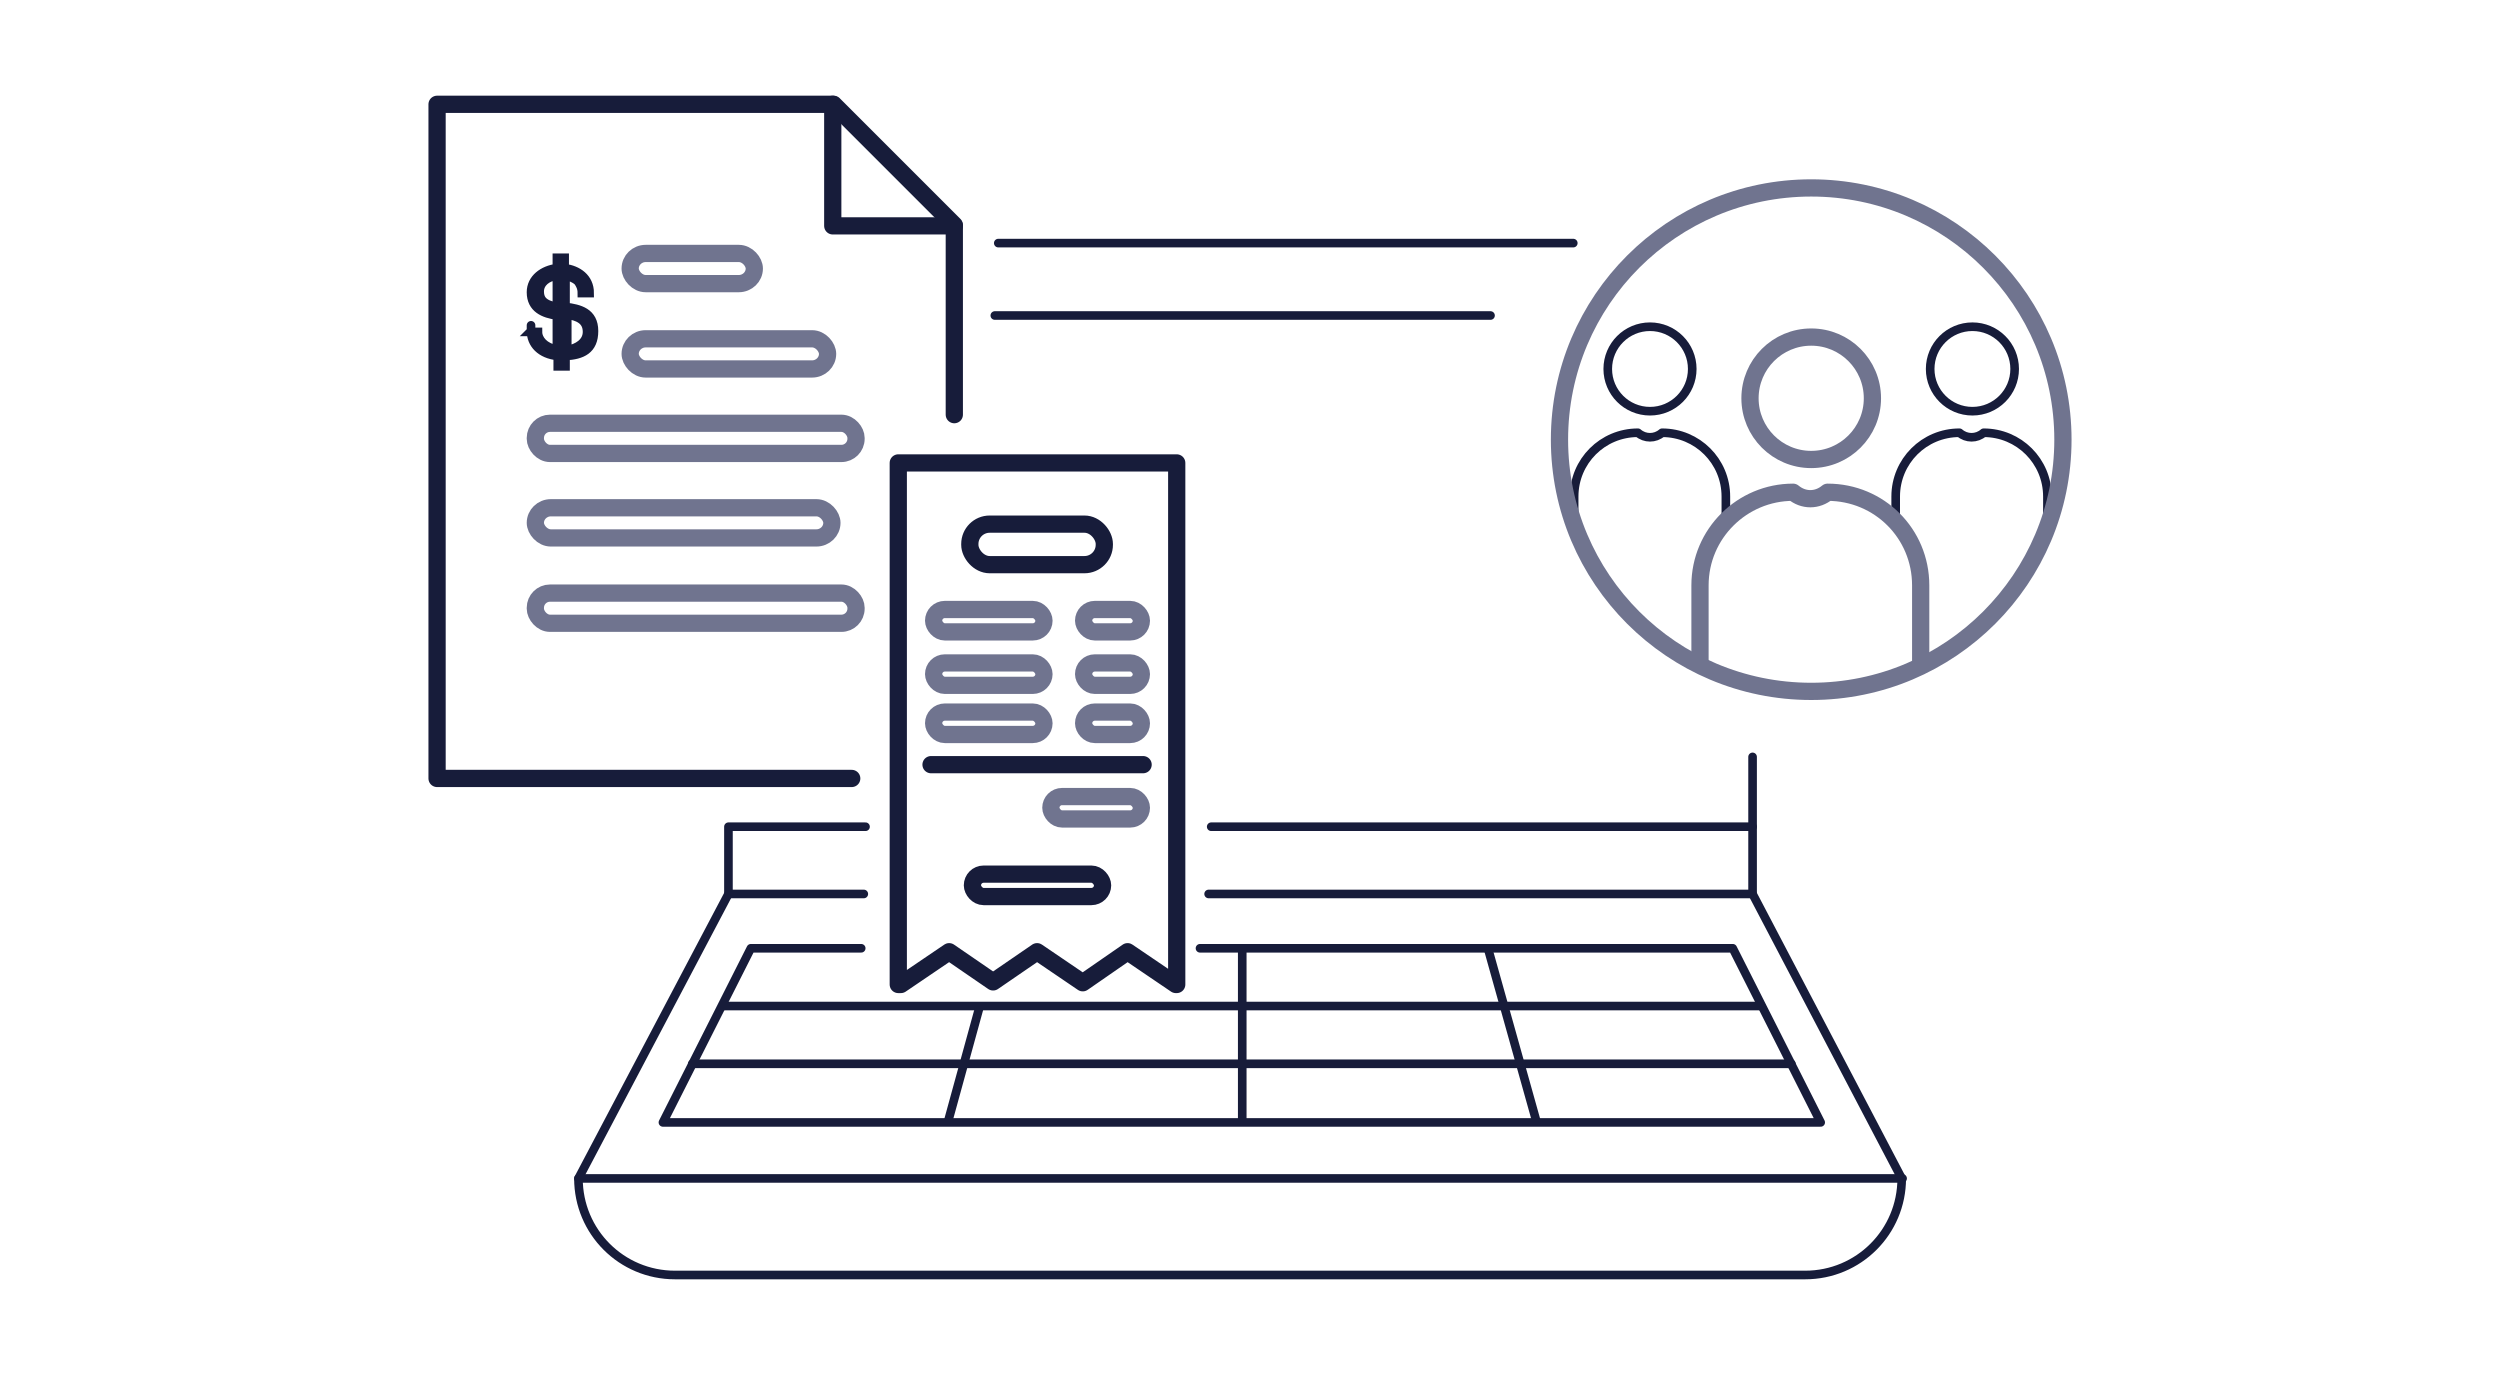 <?xml version="1.0" encoding="UTF-8"?>
<svg id="icons" xmlns="http://www.w3.org/2000/svg" width="290" height="160" version="1.1" viewBox="0 0 290 160">
  <!-- Generator: Adobe Illustrator 29.6.0, SVG Export Plug-In . SVG Version: 2.1.1 Build 207)  -->
  <defs>
    <style>
      .st0 {
        stroke: #70748f;
      }

      .st0, .st1 {
        stroke-width: 2px;
      }

      .st0, .st1, .st2 {
        fill: none;
        stroke-linecap: round;
        stroke-linejoin: round;
      }

      .st1, .st3, .st2 {
        stroke: #171c3a;
      }

      .st3 {
        fill: #171c3a;
        stroke-miterlimit: 10;
      }
    </style>
  </defs>
  <g>
    <line class="st2" x1="182.5" y1="28.2" x2="115.8" y2="28.2"/>
    <line class="st2" x1="140.2" y1="103.7" x2="203.3" y2="103.7"/>
    <line class="st2" x1="84.5" y1="103.7" x2="100.2" y2="103.7"/>
    <line class="st2" x1="115.4" y1="36.6" x2="172.9" y2="36.6"/>
    <path class="st2" d="M100.4,95.9h-15.9v7.8s-17.4,33-17.4,33c0,6.2,5,11.2,11.2,11.2h131.1c6.2,0,11.2-5,11.2-11.2l-17.3-33v-15.9"/>
    <polyline class="st2" points="140.5 95.9 153.7 95.9 194.6 95.9 203.3 95.9"/>
    <line class="st2" x1="67.1" y1="136.7" x2="220.7" y2="136.7"/>
    <polyline class="st2" points="99.9 110 87.1 110 76.9 130.2 211.2 130.2 201 110 139.2 110"/>
    <line class="st2" x1="207.8" y1="123.4" x2="80.3" y2="123.4"/>
    <line class="st2" x1="204.3" y1="116.7" x2="83.9" y2="116.7"/>
    <line class="st2" x1="144.1" y1="110" x2="144.1" y2="130"/>
    <line class="st2" x1="113.6" y1="116.9" x2="110" y2="130"/>
    <line class="st2" x1="172.6" y1="110" x2="178.2" y2="130"/>
  </g>
  <g>
    <polyline class="st1" points="98.8 90.3 50.7 90.3 50.7 12.1 96.7 12.1 110.7 26.1 110.7 48.1"/>
    <path class="st3" d="M61.5,38.5h.9s0,0,0,0c0,.9.8,1.8,2.1,2,0,0,0,0,.1,0v-3.9s0,0,0,0c-1.5-.2-3-.8-3-2.7,0-1.6,1.4-2.6,3-2.8,0,0,0,0,0,0v-1.2s0,0,0,0h.9s0,0,0,0v1.2s0,0,0,0c1.5.2,2.9,1.1,2.9,2.9,0,0,0,0,0,0h-.9s0,0,0,0c0-.6-.2-1-.5-1.4-.4-.3-.8-.5-1.4-.6,0,0,0,0,0,0v3.6s0,0,0,0c1.6.2,3.3.6,3.3,2.8s-1.4,2.8-3.3,2.9c0,0,0,0,0,0v1.2s0,0,0,0h-.9s0,0,0,0v-1.2s0,0,0,0c-2-.2-3.1-1.4-3.1-2.9s0,0,0,0ZM64.6,35.6h0c0,0,0-3.6,0-3.6h0c-1.1.1-2,.8-2,1.8,0,.8.3,1.5,2,1.8ZM65.7,40.6c0,0,0,0,.1,0,1.2-.2,2.3-.9,2.3-2.1,0-1.4-1.1-1.8-2.3-2s0,0,0,0v3.9Z"/>
    <polyline class="st1" points="110.7 26.2 96.6 26.2 96.6 12.1"/>
    <rect class="st0" x="62.1" y="68.8" width="37.2" height="3.5" rx="1.7" ry="1.7"/>
    <rect class="st0" x="62.1" y="49.1" width="37.2" height="3.5" rx="1.7" ry="1.7"/>
    <rect class="st0" x="62.1" y="58.9" width="34.4" height="3.5" rx="1.8" ry="1.8"/>
    <rect class="st0" x="73.1" y="29.4" width="14.4" height="3.5" rx="1.8" ry="1.8"/>
    <rect class="st0" x="73.1" y="39.3" width="22.9" height="3.5" rx="1.8" ry="1.8"/>
  </g>
  <g>
    <polygon class="st1" points="136.2 53.7 104.3 53.7 104.2 53.7 104.2 114.2 104.5 114.2 110.1 110.4 115.2 113.9 120.3 110.4 125.6 114 130.8 110.4 136.4 114.2 136.5 114.2 136.5 53.7 136.2 53.7"/>
    <line class="st1" x1="108" y1="88.7" x2="132.6" y2="88.7"/>
    <g>
      <rect class="st0" x="108.3" y="70.7" width="12.8" height="2.6" rx="1.3" ry="1.3"/>
      <rect class="st0" x="125.7" y="70.7" width="6.7" height="2.6" rx="1.3" ry="1.3"/>
    </g>
    <g>
      <rect class="st0" x="108.3" y="76.9" width="12.8" height="2.6" rx="1.3" ry="1.3"/>
      <rect class="st0" x="125.7" y="76.9" width="6.7" height="2.6" rx="1.3" ry="1.3"/>
    </g>
    <g>
      <rect class="st0" x="108.3" y="82.6" width="12.8" height="2.6" rx="1.3" ry="1.3"/>
      <rect class="st0" x="125.7" y="82.6" width="6.7" height="2.6" rx="1.3" ry="1.3"/>
    </g>
    <rect class="st0" x="121.9" y="92.4" width="10.5" height="2.6" rx="1.3" ry="1.3"/>
    <rect class="st1" x="112.8" y="101.4" width="15.1" height="2.6" rx="1.3" ry="1.3"/>
    <rect class="st1" x="112.5" y="60.8" width="15.6" height="4.7" rx="2.3" ry="2.3"/>
  </g>
  <g>
    <g>
      <g>
        <circle class="st2" cx="191.4" cy="42.8" r="4.9"/>
        <path class="st2" d="M182.6,60.8v-3.2c0-4.1,3.3-7.4,7.4-7.4h0c.8.7,2,.7,2.8,0h0c4.1,0,7.4,3.3,7.4,7.4v2.7"/>
      </g>
      <g>
        <circle class="st2" cx="228.8" cy="42.8" r="4.9"/>
        <path class="st2" d="M219.9,60.3v-2.7c0-4.1,3.3-7.4,7.4-7.4h0c.8.7,2,.7,2.8,0h0c4.1,0,7.4,3.3,7.4,7.4v3.2"/>
      </g>
    </g>
    <g>
      <circle class="st0" cx="210.1" cy="46.2" r="7.1"/>
      <path class="st0" d="M197.2,76.6v-8.7c0-6,4.9-10.8,10.8-10.8h0c1.2,1,2.8,1,4,0h0c6,0,10.8,4.8,10.8,10.8v8.7"/>
    </g>
    <circle class="st0" cx="210.1" cy="51" r="29.2"/>
  </g>
</svg>